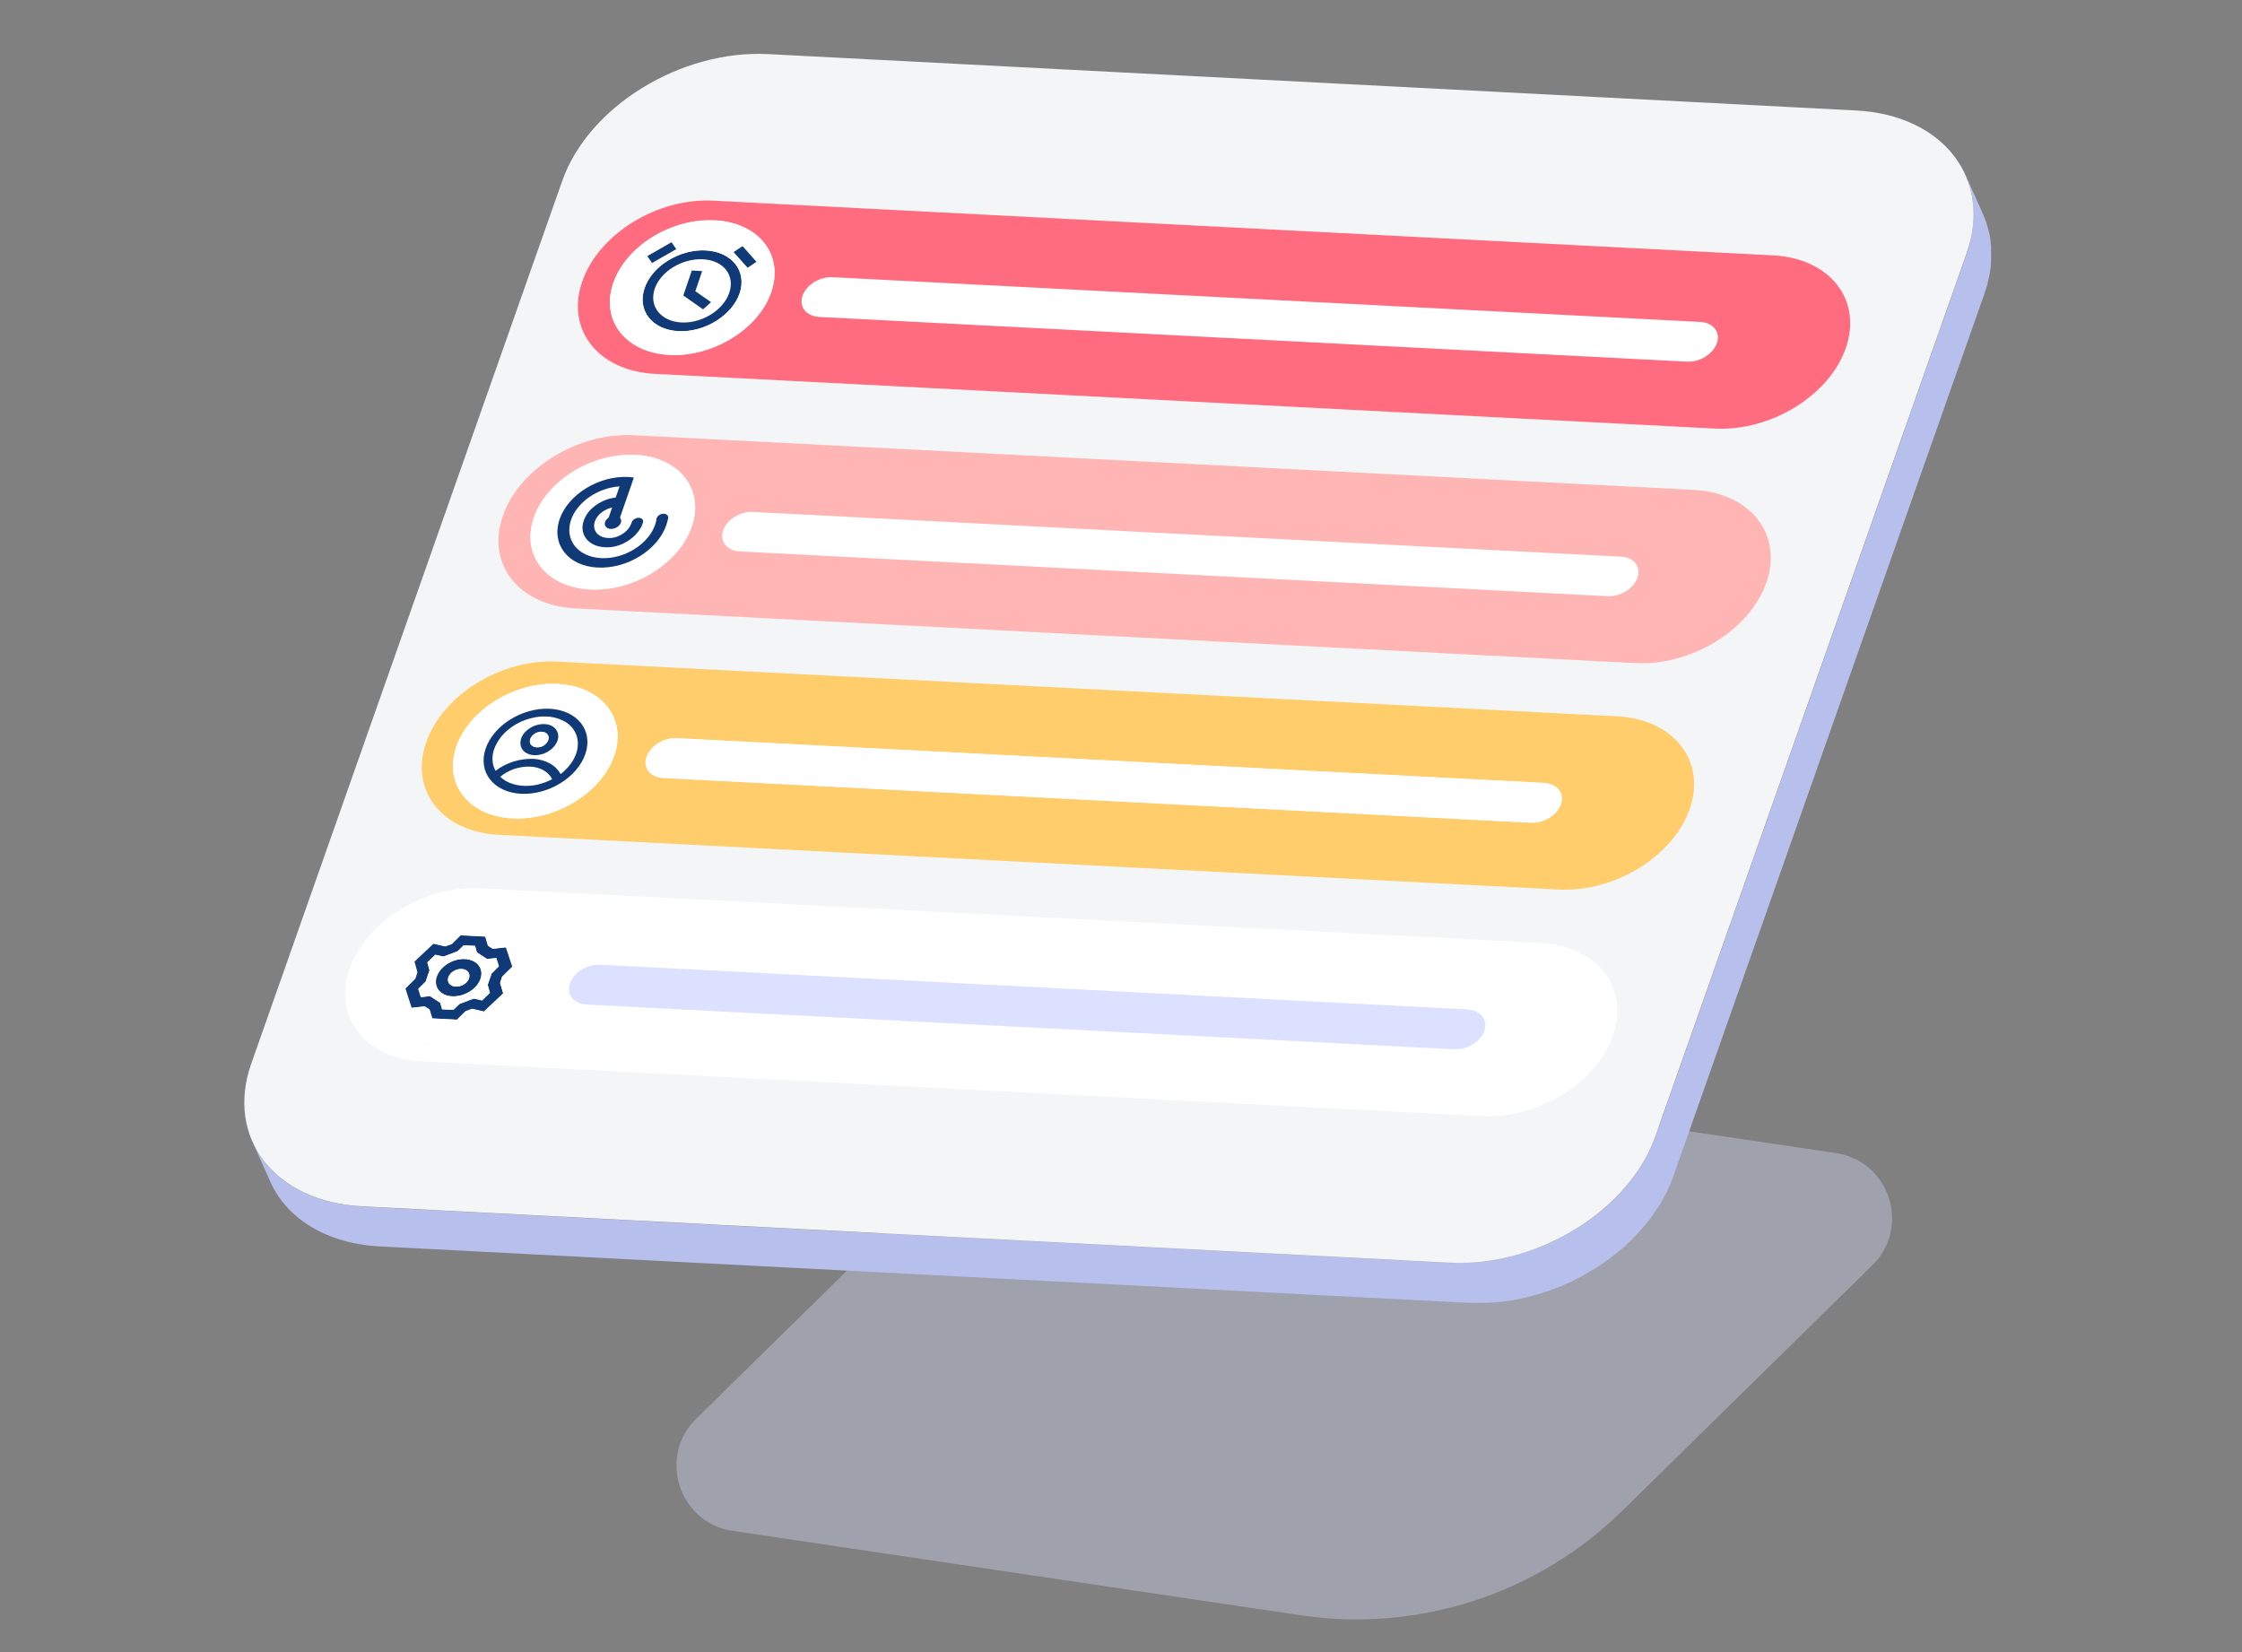 <?xml version="1.0" encoding="UTF-8"?>
<svg xmlns="http://www.w3.org/2000/svg" width="707" height="521" viewBox="0 0 707 521" fill="none">
  <rect x="0" y="0" width="707" height="521" fill="#808080" stroke="none"/>
  <mask id="mask0_383_11635" style="mask-type:alpha" maskUnits="userSpaceOnUse" x="0" y="3" width="707" height="521">
    <rect y="3" width="707" height="521" fill="#F7F8FF"></rect>
  </mask>
  <g mask="url(#mask0_383_11635)">
    <g clip-path="url(#clip0_383_11635)">
      <path opacity="0.4" d="M410.233 509.355L231.033 482.721C214.08 480.215 207.322 459.35 219.556 447.345L333.508 335.446C338.168 330.9 344.693 328.743 351.102 329.734L578.947 363.595C595.9 366.101 602.658 386.966 590.424 398.972L511.543 476.427C484.803 502.653 447.343 514.834 410.291 509.355H410.233Z" fill="#CDD3ED"></path>
      <path d="M627.768 83.44C627.768 83.032 627.884 82.683 627.884 82.275C627.884 82.158 627.884 82.1 627.884 81.983C627.884 81.167 627.884 80.351 627.884 79.535C627.884 79.361 627.884 79.127 627.884 78.953C627.884 78.486 627.884 78.079 627.884 77.612C627.884 77.437 627.826 77.263 627.826 77.088C627.768 76.213 627.651 75.398 627.476 74.582C627.476 74.349 627.477 74.115 627.36 73.882C627.36 73.824 627.36 73.707 627.302 73.649C627.069 72.6 626.836 71.609 626.486 70.618C626.486 70.618 626.486 70.56 626.486 70.502C626.195 69.57 625.787 68.637 625.437 67.763L619.845 55.232C620.253 56.107 620.602 57.039 620.893 57.972C620.893 57.972 620.893 58.03 620.893 58.088C621.243 59.079 621.476 60.128 621.709 61.119C621.767 61.41 621.826 61.76 621.884 62.109C622.059 62.925 622.175 63.741 622.233 64.616C622.292 65.257 622.35 65.84 622.35 66.481C622.35 66.655 622.35 66.889 622.35 67.063C622.35 67.996 622.35 68.87 622.292 69.803C622.292 70.152 622.233 70.56 622.175 70.968C622.117 71.609 622.059 72.25 621.942 72.891C621.884 73.299 621.767 73.707 621.709 74.174C621.592 74.873 621.418 75.514 621.301 76.213C621.243 76.505 621.185 76.738 621.126 77.029C620.835 78.02 620.544 79.011 620.194 80.002L522.089 358.292C521.564 359.807 520.923 361.323 520.224 362.78C519.991 363.246 519.7 363.712 519.467 364.237C518.943 365.228 518.477 366.16 517.894 367.093C517.544 367.675 517.137 368.2 516.787 368.724C516.263 369.54 515.68 370.415 515.098 371.23C514.69 371.813 514.224 372.338 513.758 372.921C513.175 373.678 512.534 374.436 511.893 375.135C510.961 376.184 510.029 377.233 508.981 378.224C508.864 378.341 508.806 378.399 508.689 378.516C507.757 379.39 506.825 380.264 505.835 381.08C505.019 381.779 504.145 382.479 503.271 383.12C502.689 383.586 502.164 383.994 501.582 384.46C500.941 384.926 500.242 385.393 499.543 385.859C498.786 386.325 498.086 386.85 497.329 387.316C496.747 387.666 496.106 388.015 495.523 388.365C494.707 388.831 493.834 389.356 492.96 389.822C492.377 390.113 491.736 390.463 491.154 390.754C490.28 391.221 489.406 391.629 488.474 392.037C487.833 392.328 487.251 392.561 486.61 392.853C485.736 393.202 484.804 393.61 483.872 393.902C483.231 394.135 482.532 394.368 481.891 394.601C481.017 394.892 480.085 395.184 479.211 395.417C478.454 395.65 477.696 395.883 476.939 396.058C476.123 396.291 475.308 396.466 474.492 396.641C473.56 396.874 472.57 397.049 471.637 397.224C470.356 397.457 469.016 397.69 467.676 397.865C467.618 397.865 467.501 397.865 467.443 397.865C465.928 398.04 464.414 398.156 462.899 398.214C462.491 398.214 462.142 398.214 461.734 398.214C460.219 398.214 458.646 398.214 457.131 398.214L114.169 380.439C105.722 379.973 98.323 377.758 92.497 374.261C90.284 372.921 88.303 371.405 86.555 369.773C85.972 369.191 85.39 368.666 84.866 368.025C82.71 365.635 80.962 363.013 79.681 360.157L85.273 372.687C90.4 384.169 102.867 392.153 119.82 393.027L462.782 410.803C464.297 410.861 465.87 410.861 467.385 410.803C467.793 410.803 468.142 410.803 468.55 410.803C468.899 410.803 469.307 410.803 469.657 410.803C470.822 410.745 471.929 410.628 473.094 410.512C473.21 410.512 473.269 410.512 473.385 410.512C474.376 410.395 475.366 410.279 476.356 410.104C476.648 410.104 476.997 409.987 477.288 409.929C478.221 409.754 479.211 409.579 480.143 409.346C480.667 409.229 481.192 409.171 481.716 408.996C482.007 408.938 482.299 408.822 482.59 408.763C483.347 408.588 484.105 408.355 484.862 408.122C485.445 407.947 485.969 407.831 486.551 407.656C486.901 407.539 487.192 407.423 487.542 407.306C488.241 407.073 488.882 406.84 489.523 406.607C489.989 406.432 490.513 406.257 490.979 406.082C491.387 405.908 491.853 405.733 492.261 405.558C492.902 405.266 493.484 405.033 494.125 404.742C494.474 404.567 494.882 404.45 495.232 404.276C495.756 404.042 496.28 403.751 496.805 403.46C497.387 403.168 498.028 402.877 498.611 402.527C498.844 402.411 499.135 402.294 499.368 402.119C499.951 401.77 500.533 401.42 501.116 401.07C501.698 400.721 502.339 400.371 502.922 400.021C503.097 399.905 503.271 399.788 503.446 399.73C504.029 399.38 504.553 398.972 505.136 398.564C505.835 398.098 506.534 397.632 507.175 397.165C507.349 397.049 507.466 396.932 507.641 396.816C508.048 396.524 508.456 396.116 508.864 395.825C509.738 395.126 510.612 394.484 511.427 393.785C511.602 393.61 511.835 393.494 512.01 393.319C512.767 392.619 513.525 391.92 514.224 391.221C514.34 391.104 514.399 391.046 514.515 390.929C515.389 390.055 516.205 389.181 517.02 388.307C517.137 388.132 517.253 388.015 517.428 387.84C518.069 387.083 518.71 386.383 519.292 385.626C519.758 385.043 520.224 384.518 520.632 383.936C521.215 383.12 521.797 382.304 522.322 381.488C522.671 380.963 523.079 380.381 523.428 379.856C524.011 378.923 524.477 377.933 525.001 377C525.234 376.534 525.526 376.068 525.759 375.543C526.458 374.086 527.099 372.571 527.623 371.056L625.729 92.765C626.078 91.774 626.37 90.784 626.661 89.793C626.719 89.501 626.777 89.268 626.836 88.977C626.894 88.686 627.01 88.394 627.069 88.161C627.185 87.753 627.185 87.345 627.302 86.995C627.36 86.587 627.476 86.121 627.535 85.713C627.651 85.072 627.71 84.431 627.768 83.79V83.44Z" fill="#B7C0ED"></path>
      <path d="M585.24 34.834C612.795 36.233 628.467 56.456 620.136 79.943L522.03 358.234C513.758 381.721 484.687 399.613 457.131 398.156L114.169 380.38C86.613 378.981 70.942 358.758 79.273 335.271L177.32 56.98C185.593 33.552 214.663 15.659 242.219 17.058L585.181 34.834H585.24Z" fill="#F3F5F6"></path>
      <path d="M536.245 101.565C540.323 101.798 542.653 104.771 541.488 108.209C540.323 111.648 536.07 114.271 532.05 114.096L258.414 99.992C254.336 99.759 252.006 96.786 253.171 93.348C254.336 89.909 258.589 87.287 262.667 87.461L536.303 101.565H536.245Z" fill="white"></path>
      <path d="M559.198 80.527C576.966 81.459 587.22 94.398 582.151 109.492C577.083 124.587 558.499 136.068 540.73 135.136L206.448 117.885C188.68 116.952 178.426 104.014 183.553 88.919C188.68 73.825 207.206 62.343 224.974 63.276L559.256 80.527H559.198ZM531.992 114.038C536.07 114.271 540.264 111.59 541.429 108.152C542.594 104.713 540.264 101.741 536.186 101.508L262.55 87.404C258.472 87.171 254.219 89.852 253.054 93.29C251.889 96.729 254.219 99.701 258.298 99.934L531.933 114.038M211.051 111.882C224.858 112.581 239.247 103.664 243.209 91.95C247.17 80.235 239.189 70.211 225.44 69.453C211.691 68.696 197.302 77.613 193.34 89.327C189.379 101.042 197.36 111.124 211.109 111.824" fill="#FF6C80"></path>
      <path d="M234.179 77.555L238.606 82.567L235.751 84.49L231.266 79.478L234.179 77.555Z" fill="#103A77"></path>
      <path d="M221.596 81.75C228.062 82.1 231.849 86.82 229.985 92.299C228.12 97.777 221.363 102.032 214.838 101.682C208.313 101.332 204.584 96.612 206.449 91.075C208.313 85.538 215.129 81.4 221.596 81.75ZM221.712 97.544L224.217 95.271L219.265 91.774L221.421 85.48L218.158 85.305L215.479 93.173L221.712 97.544Z" fill="white"></path>
      <path d="M222.528 78.953C230.801 79.361 235.578 85.422 233.248 92.474C230.859 99.526 222.179 104.888 213.906 104.421C205.634 103.955 200.857 97.952 203.245 90.9C205.634 83.848 214.314 78.545 222.528 78.953ZM214.838 101.682C221.305 102.032 228.121 97.836 229.985 92.299C231.85 86.762 228.121 82.042 221.596 81.75C215.071 81.459 208.314 85.597 206.449 91.075C204.585 96.553 208.372 101.333 214.838 101.682Z" fill="#103A77"></path>
      <path d="M221.42 85.481L219.264 91.833L224.216 95.272L221.711 97.545L215.478 93.174L218.157 85.306L221.42 85.481Z" fill="#103A77"></path>
      <path d="M225.498 69.512C239.305 70.211 247.228 80.294 243.266 92.008C239.305 103.722 224.915 112.639 211.108 111.94C197.301 111.241 189.378 101.158 193.339 89.444C197.301 77.729 211.691 68.812 225.439 69.57L225.498 69.512ZM213.904 104.422C222.177 104.83 230.857 99.468 233.246 92.474C235.634 85.481 230.799 79.419 222.526 78.953C214.254 78.545 205.574 83.907 203.243 90.901C200.913 97.894 205.632 104.014 213.904 104.422ZM204.117 80.76L205.632 82.916L213.263 78.545L211.749 76.389L204.117 80.76ZM235.751 84.49L238.606 82.567L234.178 77.555L231.265 79.478L235.751 84.49Z" fill="white"></path>
      <path d="M211.749 76.39L204.117 80.761L205.632 82.917L213.264 78.546L211.749 76.39Z" fill="#103A77"></path>
      <path d="M511.194 175.523C515.272 175.756 517.602 178.67 516.437 182.109C515.272 185.547 511.019 188.17 506.999 187.995L233.363 173.891C229.285 173.658 226.955 170.744 228.12 167.247C229.285 163.75 233.538 161.186 237.616 161.419L511.252 175.523H511.194Z" fill="white"></path>
      <path d="M534.148 154.483C551.917 155.415 562.17 168.354 557.101 183.448C551.975 198.543 533.449 210.024 515.68 209.092L181.398 191.841C163.63 190.908 153.377 177.97 158.503 162.875C163.63 147.781 182.156 136.299 199.924 137.232L534.206 154.483H534.148ZM506.942 187.994C511.02 188.227 515.214 185.605 516.379 182.108C517.545 178.611 515.214 175.697 511.136 175.522L237.5 161.418C233.422 161.185 229.17 163.808 228.005 167.246C226.839 170.685 229.17 173.657 233.248 173.89L506.883 187.994M186.001 185.838C199.808 186.537 214.197 177.62 218.159 165.906C222.12 154.191 214.139 144.167 200.39 143.409C186.642 142.652 172.252 151.627 168.291 163.283C164.329 174.998 172.31 185.08 186.059 185.78" fill="#FFB5B3"></path>
      <path d="M200.448 143.468C214.255 144.167 222.178 154.25 218.216 165.964C214.255 177.679 199.865 186.596 186.058 185.896C172.251 185.197 164.328 175.114 168.29 163.4C172.251 151.685 186.641 142.768 200.39 143.526L200.448 143.468ZM188.447 178.961C197.768 179.427 207.439 173.424 210.119 165.556C210.293 165.09 210.643 163.691 210.643 163.633C210.934 162.759 210.352 162.059 209.361 162.001C208.371 161.943 207.322 162.584 207.031 163.458C206.973 164.157 206.798 164.74 206.623 165.381C204.526 171.617 196.836 176.338 189.495 175.988C182.155 175.639 177.902 170.219 180.058 163.983C181.98 158.271 188.621 153.783 195.379 153.375L194.156 156.872C190.486 157.28 186.757 159.437 184.951 162.351C181.805 167.421 184.835 172.258 190.661 172.55C191.185 172.55 191.767 172.55 192.35 172.55C195.321 172.317 198.292 170.801 200.331 168.703C201.671 167.305 202.429 165.964 202.778 164.682C202.953 163.924 202.37 163.283 201.438 163.283C200.448 163.283 199.399 163.924 199.166 164.799C199.05 165.148 198.933 165.44 198.758 165.789C197.71 167.771 195.321 169.344 192.816 169.636C192.408 169.636 192 169.636 191.651 169.636C188.039 169.461 186.175 166.489 188.097 163.341C189.088 161.71 191.01 160.486 193.049 160.02L191.942 163.225C191.418 163.575 191.01 164.041 190.835 164.565C190.427 165.731 191.243 166.722 192.583 166.78C193.923 166.838 195.379 165.964 195.787 164.799C196.02 164.157 195.845 163.633 195.496 163.225L199.283 152.326L199.865 150.578C199.283 150.52 198.7 150.461 198.117 150.403C188.855 149.937 179.126 155.94 176.446 163.808C173.766 171.676 179.184 178.494 188.447 178.961Z" fill="white"></path>
      <path d="M198.119 150.403C198.759 150.403 199.284 150.52 199.866 150.578L199.284 152.327L195.497 163.225C195.847 163.633 196.021 164.216 195.788 164.799C195.38 165.964 193.982 166.839 192.584 166.78C191.186 166.722 190.429 165.673 190.836 164.566C191.011 164.041 191.419 163.575 191.943 163.225L193.05 160.02C191.011 160.486 189.089 161.71 188.098 163.342C186.176 166.489 188.098 169.461 191.652 169.636C192.002 169.636 192.409 169.636 192.817 169.636C195.264 169.403 197.711 167.771 198.759 165.789C198.934 165.44 199.051 165.148 199.167 164.799C199.4 163.924 200.449 163.283 201.439 163.283C202.371 163.283 202.954 163.924 202.779 164.682C202.43 165.964 201.672 167.305 200.332 168.704C198.293 170.802 195.264 172.317 192.351 172.55C191.769 172.55 191.244 172.608 190.662 172.55C184.836 172.259 181.806 167.421 184.952 162.351C186.758 159.437 190.487 157.28 194.157 156.873L195.38 153.376C188.623 153.784 181.981 158.271 180.059 163.983C177.961 170.219 182.214 175.581 189.496 175.989C196.837 176.397 204.527 171.618 206.624 165.381C206.857 164.74 206.974 164.158 207.032 163.517C207.323 162.584 208.372 161.943 209.362 162.001C210.353 162.059 210.935 162.759 210.644 163.633C210.644 163.633 210.294 165.09 210.12 165.556C207.44 173.424 197.769 179.427 188.448 178.961C179.127 178.495 173.825 171.676 176.447 163.808C179.068 155.94 188.856 149.937 198.119 150.403Z" fill="#103A77"></path>
      <path d="M171.553 242.895C172.776 243.595 173.65 244.527 174.233 245.693C171.378 247.208 168.116 247.966 165.144 247.791C162.173 247.616 159.61 246.625 157.862 244.935C159.144 243.828 160.717 243.012 162.348 242.429C163.979 241.904 165.669 241.613 167.3 241.73C168.931 241.846 170.329 242.196 171.553 242.895Z" fill="white"></path>
      <path d="M176.445 226.694C178.193 227.335 179.649 228.384 180.64 229.667C181.63 231.007 182.213 232.581 182.213 234.271C182.213 235.961 181.805 237.709 180.873 239.399C179.941 241.09 178.542 242.663 176.853 244.004C176.096 242.605 174.931 241.497 173.416 240.682C171.901 239.866 170.095 239.399 168.114 239.283C166.134 239.166 164.036 239.458 161.997 240.157C159.958 240.798 158.036 241.847 156.405 243.071C155.298 241.148 155.123 238.7 155.939 236.194C156.521 234.446 157.628 232.755 159.084 231.24C160.541 229.725 162.347 228.501 164.386 227.568C166.367 226.636 168.522 226.053 170.678 225.937C171.319 225.937 171.959 225.937 172.6 225.937C173.998 225.995 175.338 226.286 176.562 226.752L176.445 226.694ZM172.892 236.835C174.29 235.961 175.338 234.737 175.746 233.455C176.154 232.173 175.979 230.89 175.222 229.9C174.464 228.909 173.183 228.326 171.668 228.268C170.153 228.209 168.522 228.617 167.124 229.492C165.726 230.366 164.677 231.531 164.269 232.872C163.862 234.212 164.036 235.436 164.794 236.427C165.551 237.36 166.833 238.001 168.347 238.059C169.862 238.117 171.493 237.709 172.892 236.835Z" fill="white"></path>
      <path d="M509.97 225.878C527.739 226.811 537.992 239.807 532.924 254.844C527.855 269.88 509.271 281.42 491.503 280.487L157.221 263.236C139.452 262.304 129.199 249.365 134.326 234.271C139.452 219.176 157.978 207.695 175.747 208.627L510.029 225.878H509.97ZM482.764 259.39C486.842 259.623 491.036 257 492.202 253.562C493.367 250.123 491.037 247.151 486.959 246.918L213.323 232.814C209.245 232.581 204.992 235.262 203.827 238.7C202.662 242.139 204.992 245.111 209.07 245.344L482.706 259.448M161.59 258.049C175.397 258.749 189.787 249.832 193.748 238.176C197.71 226.519 189.728 216.379 175.98 215.679C162.231 214.98 147.841 223.897 143.88 235.611C139.918 247.326 147.9 257.35 161.648 258.108" fill="#FFCD6C"></path>
      <path d="M175.28 229.959C176.037 230.949 176.27 232.173 175.804 233.514C175.338 234.854 174.348 236.02 172.949 236.894C171.61 237.768 169.92 238.176 168.405 238.118C166.891 238.06 165.609 237.419 164.852 236.486C164.094 235.495 163.92 234.213 164.327 232.931C164.735 231.649 165.784 230.425 167.182 229.551C168.58 228.676 170.211 228.268 171.726 228.327C173.241 228.385 174.522 228.968 175.28 229.959ZM171.493 235.029C172.192 234.621 172.716 233.98 172.891 233.339C173.066 232.698 173.008 232.057 172.658 231.59C172.309 231.124 171.668 230.775 170.91 230.775C170.153 230.775 169.338 230.949 168.638 231.416C167.939 231.824 167.415 232.465 167.24 233.106C167.065 233.747 167.124 234.388 167.473 234.854C167.881 235.379 168.522 235.612 169.279 235.67C170.037 235.728 170.852 235.495 171.551 235.087" fill="#103A77"></path>
      <path d="M175.98 215.679C189.787 216.378 197.71 226.461 193.748 238.175C189.787 249.89 175.397 258.807 161.59 258.049C147.841 257.35 139.86 247.267 143.821 235.553C147.783 223.838 162.172 214.921 175.921 215.621L175.98 215.679ZM164.27 250.239C172.95 250.706 182.038 245.052 184.543 237.651C187.048 230.249 182.038 223.896 173.3 223.43C164.561 222.964 155.531 228.617 153.026 236.019C150.521 243.42 155.531 249.773 164.212 250.239" fill="white"></path>
      <path d="M170.912 230.774C171.67 230.774 172.31 231.124 172.66 231.59C173.009 232.056 173.126 232.697 172.893 233.338C172.66 233.98 172.136 234.562 171.495 235.029C170.796 235.495 169.98 235.67 169.223 235.611C168.465 235.553 167.825 235.32 167.417 234.795C167.067 234.329 166.951 233.688 167.184 233.047C167.417 232.406 167.941 231.823 168.582 231.357C169.281 230.891 170.097 230.716 170.854 230.716L170.912 230.774Z" fill="white"></path>
      <path d="M173.359 223.49C182.039 223.956 187.108 230.309 184.602 237.71C182.097 245.112 173.009 250.707 164.329 250.299C155.648 249.833 150.638 243.48 153.143 236.078C155.648 228.677 164.737 223.082 173.417 223.49H173.359ZM176.854 244.063C178.544 242.722 179.942 241.149 180.874 239.459C181.806 237.768 182.272 236.02 182.214 234.33C182.214 232.64 181.631 231.066 180.641 229.726C179.651 228.385 178.194 227.395 176.446 226.753C175.223 226.287 173.941 225.996 172.485 225.937C171.844 225.937 171.203 225.937 170.562 225.937C168.465 226.112 166.31 226.637 164.271 227.569C162.232 228.502 160.426 229.784 158.969 231.241C157.513 232.756 156.464 234.446 155.823 236.195C154.949 238.701 155.182 241.149 156.289 243.072C157.92 241.79 159.843 240.799 161.882 240.158C163.921 239.517 166.018 239.226 167.999 239.284C169.98 239.342 171.786 239.867 173.3 240.683C174.815 241.498 175.98 242.664 176.738 244.005M165.028 247.793C168.057 247.968 171.261 247.21 174.116 245.695C173.534 244.529 172.601 243.597 171.436 242.897C170.213 242.198 168.756 241.79 167.183 241.732C165.61 241.673 163.863 241.906 162.232 242.431C160.6 243.014 159.027 243.83 157.746 244.937C159.493 246.627 162.057 247.618 165.028 247.793Z" fill="#103A77"></path>
      <path d="M487.017 246.917C491.095 247.15 493.425 250.122 492.26 253.561C491.095 256.999 486.842 259.622 482.822 259.389L209.187 245.285C205.109 245.052 202.778 242.138 203.943 238.641C205.109 235.144 209.361 232.58 213.439 232.755L487.075 246.858L487.017 246.917Z" fill="white"></path>
      <path d="M485.793 297.329C503.562 298.262 513.815 311.2 508.747 326.295C503.62 341.39 485.094 352.871 467.326 351.939L133.044 334.687C115.275 333.755 105.022 320.817 110.149 305.722C115.275 290.627 133.801 279.146 151.57 280.078L485.852 297.329H485.793ZM458.587 330.841C462.665 331.074 466.86 328.451 468.025 325.013C469.19 321.574 466.86 318.602 462.782 318.369L189.146 304.265C185.068 304.032 180.815 306.713 179.65 310.151C178.485 313.59 180.815 316.562 184.893 316.795L458.529 330.899M137.413 329.5C151.22 330.2 165.61 321.341 169.571 309.627C173.533 297.912 165.552 287.83 151.803 287.13C138.054 286.431 123.665 295.348 119.703 307.062C115.741 318.777 123.723 328.801 137.472 329.559" fill="white"></path>
      <path d="M146.618 302.399C150.463 302.574 152.676 305.43 151.57 308.635C150.463 311.841 146.501 314.347 142.656 314.172C138.811 313.997 136.656 311.141 137.763 307.936C138.869 304.73 142.831 302.224 146.676 302.399H146.618ZM143.705 311.083C145.511 311.2 147.433 310.034 147.899 308.46C148.365 306.887 147.375 305.605 145.569 305.546C143.763 305.488 141.899 306.654 141.374 308.169C140.85 309.684 141.899 311.025 143.705 311.083Z" fill="#103A77"></path>
      <path d="M158.386 307.994L157.746 309.976L158.736 313.356L152.735 319.009L149.007 318.135L146.968 318.893L144.23 321.574L136.365 321.166L135.491 318.31L134.035 317.378L129.84 317.844L127.859 311.724L131.005 308.577L131.646 306.596L130.714 303.215L136.715 297.562L140.443 298.436L142.54 297.679L145.278 294.939L153.143 295.347L154.017 298.261L155.473 299.194L159.668 298.728L161.707 304.847L158.503 307.994H158.386ZM154.483 313.065L153.784 310.559L155.007 307.004L157.338 304.672L156.522 302.108L153.609 302.399L150.405 300.301L149.822 298.261L146.269 298.087L144.346 299.952L139.86 301.642L137.297 301.059L134.792 303.448L135.491 305.955L134.268 309.51L131.937 311.841L132.753 314.405L135.666 314.114L138.87 316.212L139.453 318.252L143.006 318.427L144.929 316.562L149.415 314.871L152.036 315.454L154.541 313.065" fill="#103A77"></path>
      <path d="M157.336 304.672L155.006 307.003L153.783 310.558L154.482 313.064L151.977 315.454L149.355 314.871L144.869 316.561L142.947 318.426L139.393 318.251L138.811 316.211L135.606 314.113L132.694 314.405L131.878 311.84L134.208 309.509L135.432 305.954L134.733 303.448L137.238 301.058L139.801 301.641L144.287 299.951L146.209 298.086L149.763 298.261L150.346 300.301L153.55 302.399L156.463 302.107L157.278 304.672H157.336ZM142.597 314.171C146.442 314.346 150.404 311.898 151.511 308.635C152.618 305.371 150.404 302.574 146.559 302.399C142.714 302.224 138.752 304.672 137.645 307.935C136.539 311.199 138.752 313.997 142.539 314.171" fill="white"></path>
      <path d="M147.899 308.461C148.424 306.945 147.375 305.605 145.569 305.547C143.763 305.43 141.899 306.654 141.374 308.169C140.85 309.685 141.899 311.025 143.705 311.083C145.511 311.2 147.433 310.034 147.899 308.461Z" fill="white"></path>
      <path d="M462.84 318.368C466.918 318.601 469.249 321.573 468.083 325.012C466.918 328.45 462.665 331.073 458.646 330.84L185.01 316.736C180.932 316.503 178.602 313.589 179.767 310.092C180.932 306.595 185.185 304.031 189.263 304.206L462.898 318.31L462.84 318.368Z" fill="#DCE1FF"></path>
      <path d="M151.803 287.072C165.61 287.772 173.533 297.854 169.571 309.569C165.61 321.283 151.22 330.2 137.413 329.442C123.664 328.743 115.683 318.66 119.645 306.946C123.606 295.232 137.996 286.315 151.745 287.014L151.803 287.072ZM158.677 313.299L157.687 309.918L158.328 307.937L161.532 304.79L159.493 298.67L155.298 299.136L153.842 298.204L152.968 295.29L145.103 294.882L142.365 297.621L140.268 298.379L136.539 297.505L130.539 303.158L131.471 306.538L130.83 308.52L127.684 311.667L129.665 317.786L133.859 317.32L135.316 318.253L136.19 321.108L144.055 321.516L146.793 318.835L148.832 318.078L152.56 318.952L158.561 313.299" fill="white"></path>
    </g>
  </g>
  <defs>
    <clipPath id="clip0_383_11635">
      <rect width="551" height="493.696" fill="white" transform="translate(77 17)"></rect>
    </clipPath>
  </defs>
</svg>

